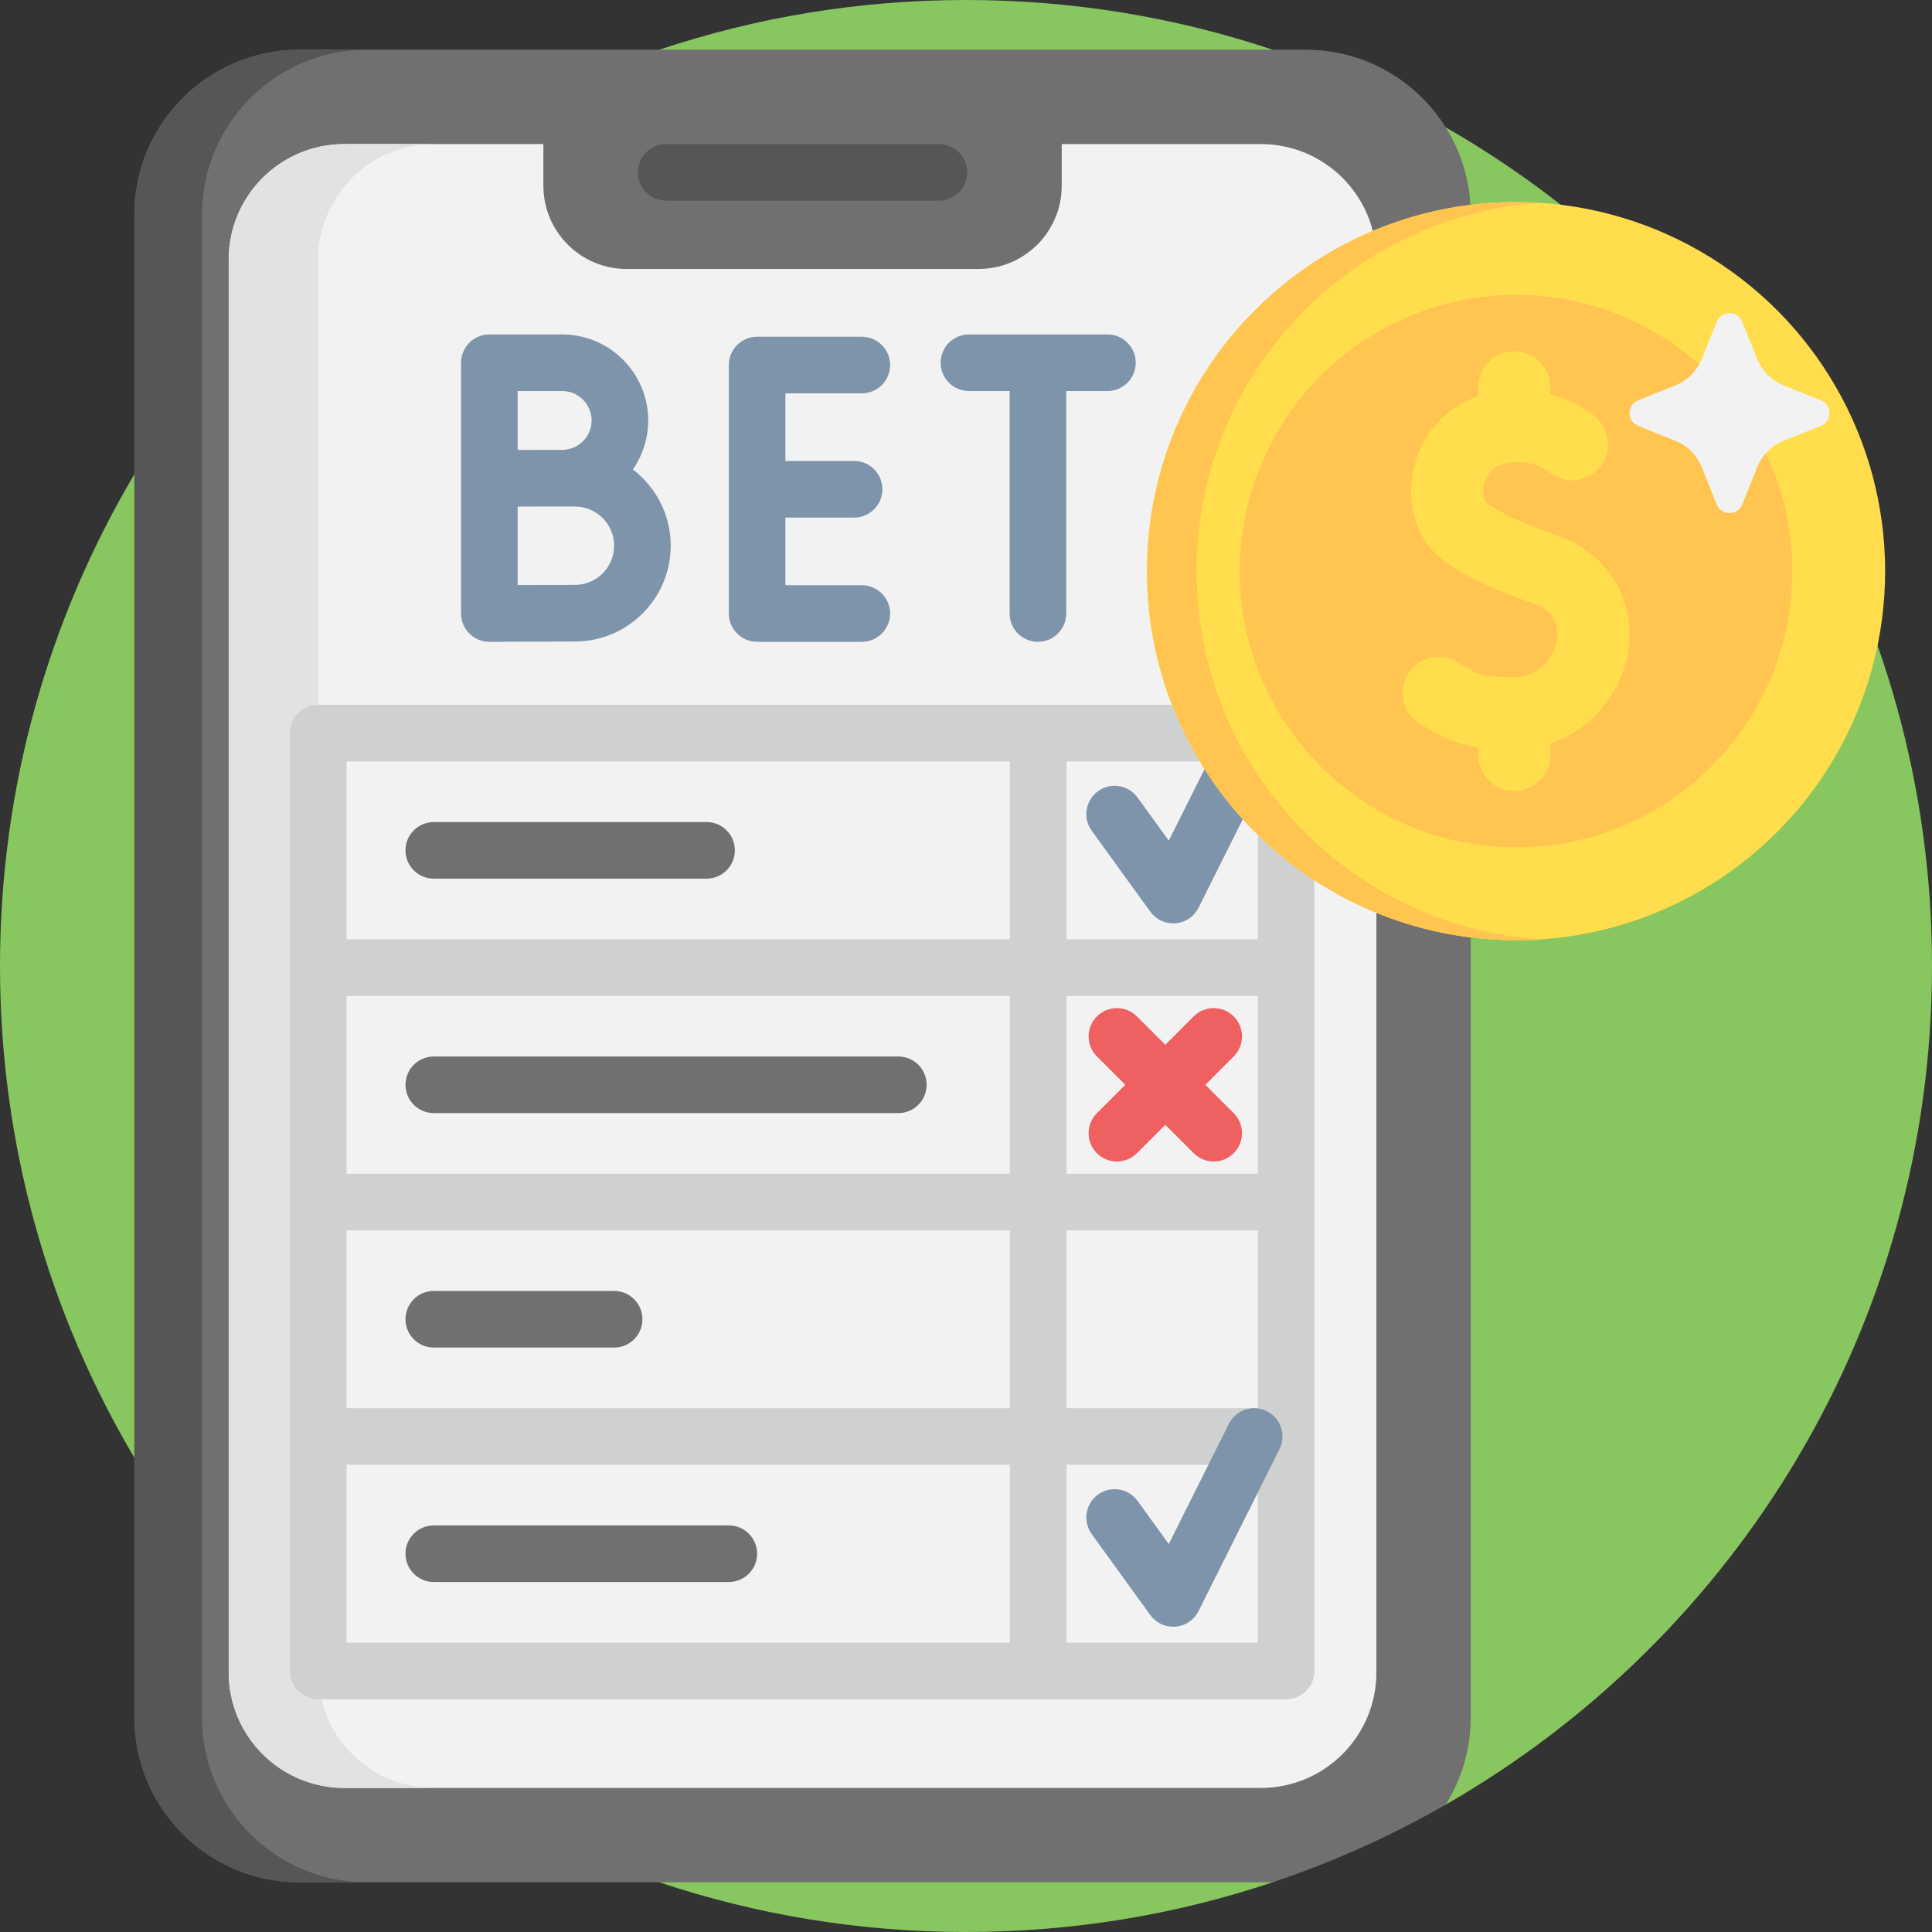<?xml version="1.0" encoding="UTF-8" standalone="no"?><!DOCTYPE svg PUBLIC "-//W3C//DTD SVG 1.1//EN" "http://www.w3.org/Graphics/SVG/1.1/DTD/svg11.dtd"><svg width="100%" height="100%" viewBox="0 0 512 512" version="1.1" xmlns="http://www.w3.org/2000/svg" xmlns:xlink="http://www.w3.org/1999/xlink" xml:space="preserve" xmlns:serif="http://www.serif.com/" style="fill-rule:evenodd;clip-rule:evenodd;stroke-linejoin:round;stroke-miterlimit:2;"><rect x="0" y="0" width="512" height="512" fill="#333333" stroke="none"/><g><path d="M512,256c0,95.11 -51.87,178.1 -128.86,222.24c-5.98,3.428 -28.527,-16.876 -34.796,-13.929c-8.89,4.179 -1.642,31.36 -11.054,34.509c-25.54,8.55 -52.87,13.18 -81.29,13.18c-28.42,0 -55.75,-4.63 -81.29,-13.18c-58.76,-19.66 -108.03,-60.06 -139.1,-112.51c-22.62,-38.17 -35.61,-82.73 -35.61,-130.31c0,-47.58 12.99,-92.14 35.61,-130.31c31.07,-52.45 80.34,-92.85 139.1,-112.51c25.54,-8.55 52.87,-13.18 81.29,-13.18c28.42,0 55.75,4.63 81.29,13.18c16.05,5.37 31.39,12.29 45.85,20.58c76.99,44.14 128.86,127.13 128.86,222.24Z" style="fill:#88c660;fill-rule:nonzero;"/><g><path d="M389.76,56.9l0,398.2c0,8.5 -2.43,16.43 -6.62,23.14c-14.46,8.29 -29.8,15.21 -45.85,20.58l-257.96,0c-24.15,0 -43.72,-19.57 -43.72,-43.72l0,-398.2c0,-24.15 19.57,-43.72 43.72,-43.72l266.71,0c15.64,0 29.37,8.22 37.1,20.58c4.19,6.71 6.62,14.64 6.62,23.14Z" style="fill:#707070;fill-rule:nonzero;"/><path d="M97.258,498.822l-17.93,0c-24.15,0 -43.72,-19.57 -43.72,-43.72l0,-398.2c0,-24.15 19.57,-43.72 43.72,-43.72l17.93,0c-24.15,0 -43.73,19.57 -43.73,43.72l0,398.2c0,24.15 19.58,43.72 43.73,43.72Z" style="fill:#565656;fill-rule:nonzero;"/><path d="M364.76,68.8l0,374.4c0,16.91 -13.71,30.62 -30.63,30.62l-242.89,0c-16.92,0 -30.63,-13.71 -30.63,-30.62l0,-374.4c0,-16.91 13.71,-30.62 30.63,-30.62l52.76,0l0,11.03c0,12.19 9.88,22.07 22.06,22.07l93.24,0c12.19,0 22.07,-9.88 22.07,-22.07l0,-11.03l52.76,0c16.92,0 30.63,13.71 30.63,30.62Z" style="fill:#f2f2f2;fill-rule:nonzero;"/><path d="M114.958,473.825l-23.72,0c-16.92,0 -30.63,-13.71 -30.63,-30.62l0,-374.4c0,-16.91 13.71,-30.62 30.63,-30.62l23.72,0c-16.92,0 -30.63,13.71 -30.63,30.62l0,374.4c0,16.91 13.71,30.62 30.63,30.62Z" style="fill:#e2e2e2;fill-rule:nonzero;"/><path d="M248.828,53.177l-72.287,0c-4.142,0 -7.5,-3.358 -7.5,-7.5c0,-4.142 3.358,-7.5 7.5,-7.5l72.287,0c4.142,0 7.5,3.358 7.5,7.5c0,4.142 -3.358,7.5 -7.5,7.5Z" style="fill:#565656;fill-rule:nonzero;"/></g><g><path d="M228.39,104.238c4.142,0 7.5,-3.358 7.5,-7.5c0,-4.142 -3.358,-7.5 -7.5,-7.5l-27.746,0c-4.142,0 -7.5,3.358 -7.5,7.5l0,65.849c0,4.142 3.358,7.5 7.5,7.5l27.746,0c4.142,0 7.5,-3.358 7.5,-7.5c0,-4.142 -3.358,-7.5 -7.5,-7.5l-20.246,0l0,-17.924l18.2,0c4.142,0 7.5,-3.358 7.5,-7.5c0,-4.142 -3.358,-7.5 -7.5,-7.5l-18.2,0l0,-17.925l20.246,0Z" style="fill:#7e94aa;fill-rule:nonzero;"/><path d="M167.703,124.41c2.567,-3.688 4.078,-8.163 4.078,-12.987c0,-12.567 -10.224,-22.792 -22.792,-22.792l-19.304,0c-4.142,0 -7.5,3.358 -7.5,7.5l0,66.456c0,1.995 0.795,3.907 2.208,5.315c1.406,1.4 3.309,2.185 5.292,2.185l0.033,0c0,0 17.75,-0.079 22.642,-0.079c13.999,0 25.388,-11.389 25.388,-25.388c0.001,-8.238 -3.946,-15.569 -10.045,-20.21Zm-18.713,-20.779c4.296,0 7.792,3.495 7.792,7.792c0,4.297 -3.495,7.792 -7.792,7.792c-1.419,0 -4.091,0.008 -7.004,0.018l-4.8,0l0,-15.601l11.804,0l0,-0.001Zm3.371,51.377c-2.78,0 -9.699,0.025 -15.175,0.047l0,-20.805c1.564,-0.006 3.219,-0.013 4.804,-0.018l10.372,0c5.728,0 10.388,4.66 10.388,10.388c-0.001,5.728 -4.661,10.388 -10.389,10.388Z" style="fill:#7e94aa;fill-rule:nonzero;"/><path d="M293.486,88.631l-36.701,0c-4.142,0 -7.5,3.358 -7.5,7.5c0,4.142 3.358,7.5 7.5,7.5l10.776,0l0,58.956c0,4.142 3.358,7.5 7.5,7.5c4.142,0 7.5,-3.358 7.5,-7.5l0,-58.956l10.924,0c4.142,0 7.5,-3.358 7.5,-7.5c0,-4.142 -3.357,-7.5 -7.499,-7.5Z" style="fill:#7e94aa;fill-rule:nonzero;"/></g><path d="M340.844,186.784l-256.516,0c-4.142,0 -7.5,3.358 -7.5,7.5l0,248.533c0,4.142 3.358,7.5 7.5,7.5l256.516,0c4.142,0 7.5,-3.358 7.5,-7.5l0,-248.533c0,-4.142 -3.358,-7.5 -7.5,-7.5Zm-73.208,124.266l-175.808,0l0,-47.133l175.808,0l0,47.133Zm15,-47.133l50.708,0l0,47.133l-50.708,0l0,-47.133Zm-190.808,62.133l175.808,0l0,47.133l-175.808,0l0,-47.133Zm190.808,0l50.708,0l0,47.133l-50.708,0l0,-47.133Zm50.708,-77.133l-50.708,0l0,-47.133l50.708,0l0,47.133Zm-65.708,-47.133l0,47.133l-175.808,0l0,-47.133l175.808,0Zm-175.808,186.4l175.808,0l0,47.133l-175.808,0l0,-47.133Zm190.808,47.133l0,-47.133l50.708,0l0,47.133l-50.708,0Z" style="fill:#cfd1d1;fill-rule:nonzero;"/><path d="M310.914,244.702c-2.393,0 -4.658,-1.145 -6.075,-3.103l-15.529,-21.459c-2.429,-3.355 -1.677,-8.044 1.679,-10.473c3.355,-2.429 8.044,-1.677 10.473,1.679l8.277,11.438l15.927,-31.854c1.853,-3.705 6.359,-5.206 10.062,-3.354c3.705,1.853 5.207,6.357 3.354,10.062l-21.458,42.918c-1.172,2.345 -3.485,3.908 -6.098,4.121c-0.205,0.016 -0.409,0.025 -0.612,0.025Z" style="fill:#7e94aa;fill-rule:nonzero;"/><path d="M310.914,431.101c-2.393,0 -4.658,-1.145 -6.075,-3.103l-15.529,-21.459c-2.429,-3.356 -1.677,-8.044 1.679,-10.473c3.355,-2.429 8.044,-1.677 10.473,1.679l8.277,11.438l15.927,-31.853c1.852,-3.705 6.356,-5.206 10.062,-3.354c3.705,1.853 5.207,6.357 3.354,10.062l-21.458,42.917c-1.172,2.345 -3.485,3.908 -6.098,4.121c-0.205,0.017 -0.409,0.025 -0.612,0.025Z" style="fill:#7e94aa;fill-rule:nonzero;"/><path d="M319.425,287.484l7.522,-7.522c2.929,-2.929 2.929,-7.677 0,-10.606c-2.928,-2.929 -7.677,-2.929 -10.606,0l-7.522,7.522l-7.522,-7.522c-2.929,-2.929 -7.678,-2.929 -10.606,0c-2.929,2.929 -2.929,7.678 0,10.606l7.522,7.522l-7.522,7.522c-2.929,2.929 -2.929,7.677 0,10.606c1.464,1.465 3.384,2.197 5.303,2.197c1.919,0 3.839,-0.732 5.303,-2.197l7.522,-7.522l7.522,7.522c1.464,1.465 3.384,2.197 5.303,2.197c1.919,0 3.839,-0.732 5.303,-2.197c2.929,-2.929 2.929,-7.678 0,-10.606l-7.522,-7.522Z" style="fill:#ef6060;fill-rule:nonzero;"/><g><path d="M193.144,419.25l-78.186,0c-4.142,0 -7.5,-3.358 -7.5,-7.5c0,-4.142 3.358,-7.5 7.5,-7.5l78.186,0c4.142,0 7.5,3.358 7.5,7.5c0,4.142 -3.358,7.5 -7.5,7.5Z" style="fill:#707070;fill-rule:nonzero;"/><path d="M162.749,357.117l-47.791,0c-4.142,0 -7.5,-3.358 -7.5,-7.5c0,-4.142 3.358,-7.5 7.5,-7.5l47.791,0c4.142,0 7.5,3.358 7.5,7.5c0,4.142 -3.358,7.5 -7.5,7.5Z" style="fill:#707070;fill-rule:nonzero;"/><path d="M187.245,232.851l-72.287,0c-4.142,0 -7.5,-3.358 -7.5,-7.5c0,-4.142 3.358,-7.5 7.5,-7.5l72.287,0c4.142,0 7.5,3.358 7.5,7.5c0,4.142 -3.358,7.5 -7.5,7.5Z" style="fill:#707070;fill-rule:nonzero;"/><path d="M238.068,294.984l-123.11,0c-4.142,0 -7.5,-3.358 -7.5,-7.5c0,-4.142 3.358,-7.5 7.5,-7.5l123.11,0c4.142,0 7.5,3.358 7.5,7.5c0,4.142 -3.358,7.5 -7.5,7.5Z" style="fill:#707070;fill-rule:nonzero;"/></g><g><g><circle cx="401.764" cy="151.358" r="97.817" style="fill:#ffdd4d;"/><path d="M408.343,248.949c-2.169,0.148 -4.36,0.222 -6.572,0.222c-54.024,0 -97.824,-43.79 -97.824,-97.814c0,-54.024 43.801,-97.824 97.824,-97.824c2.212,-0 4.402,0.074 6.572,0.222c-50.955,3.376 -91.242,45.79 -91.242,97.602c0,51.812 40.288,94.216 91.242,97.592Z" style="fill:#ffc550;fill-rule:nonzero;"/><circle cx="401.764" cy="151.358" r="73.204" style="fill:#ffc550;"/><path d="M412.788,141.91c-6.931,-2.45 -14.581,-5.397 -18.763,-8.678c-0.728,-0.571 -1.251,-2.283 -0.843,-4.451c0.199,-1.052 1.117,-4.566 4.607,-5.618c7.41,-2.232 12.189,1.499 12.71,1.933c4.058,3.377 10.087,2.824 13.464,-1.235c3.377,-4.059 2.825,-10.087 -1.234,-13.464c-2.961,-2.464 -7.049,-4.688 -11.884,-5.955l0,-1.798c0,-5.28 -4.28,-9.561 -9.561,-9.561c-5.28,0 -9.561,4.28 -9.561,9.561l0,2.399c-8.902,2.909 -15.522,10.589 -17.332,20.198c-1.711,9.079 1.29,17.907 7.832,23.037c6.34,4.974 15.374,8.543 24.191,11.66c6.409,2.265 6.601,7.152 6.145,9.863c-0.775,4.611 -4.655,9.595 -11.342,9.639c-7.351,0.049 -9.261,-0.253 -14.73,-3.831c-4.419,-2.891 -10.345,-1.653 -13.235,2.766c-2.891,4.419 -1.652,10.344 2.767,13.235c5.971,3.907 10.5,5.686 15.705,6.444l0,2.017c0,5.28 4.28,9.561 9.561,9.561c5.28,0 9.561,-4.28 9.561,-9.561l0,-3.035c11.514,-3.771 18.876,-13.983 20.571,-24.065c2.324,-13.818 -5.163,-26.301 -18.629,-31.061Z" style="fill:#ffdd4d;fill-rule:nonzero;"/></g><path d="M482.542,106.096l-9.834,-3.943c-3.213,-1.289 -5.76,-3.835 -7.049,-7.049l-3.943,-9.834c-1.223,-3.051 -5.543,-3.051 -6.766,0l-3.943,9.834c-1.289,3.213 -3.835,5.76 -7.049,7.049l-9.834,3.943c-3.051,1.223 -3.051,5.543 0,6.766l9.834,3.943c3.213,1.289 5.76,3.835 7.049,7.049l3.943,9.834c1.223,3.051 5.543,3.051 6.766,0l3.943,-9.834c1.289,-3.213 3.835,-5.76 7.049,-7.049l9.834,-3.943c3.051,-1.223 3.051,-5.542 0,-6.766Z" style="fill:#f2f2f2;fill-rule:nonzero;"/></g></g></svg>